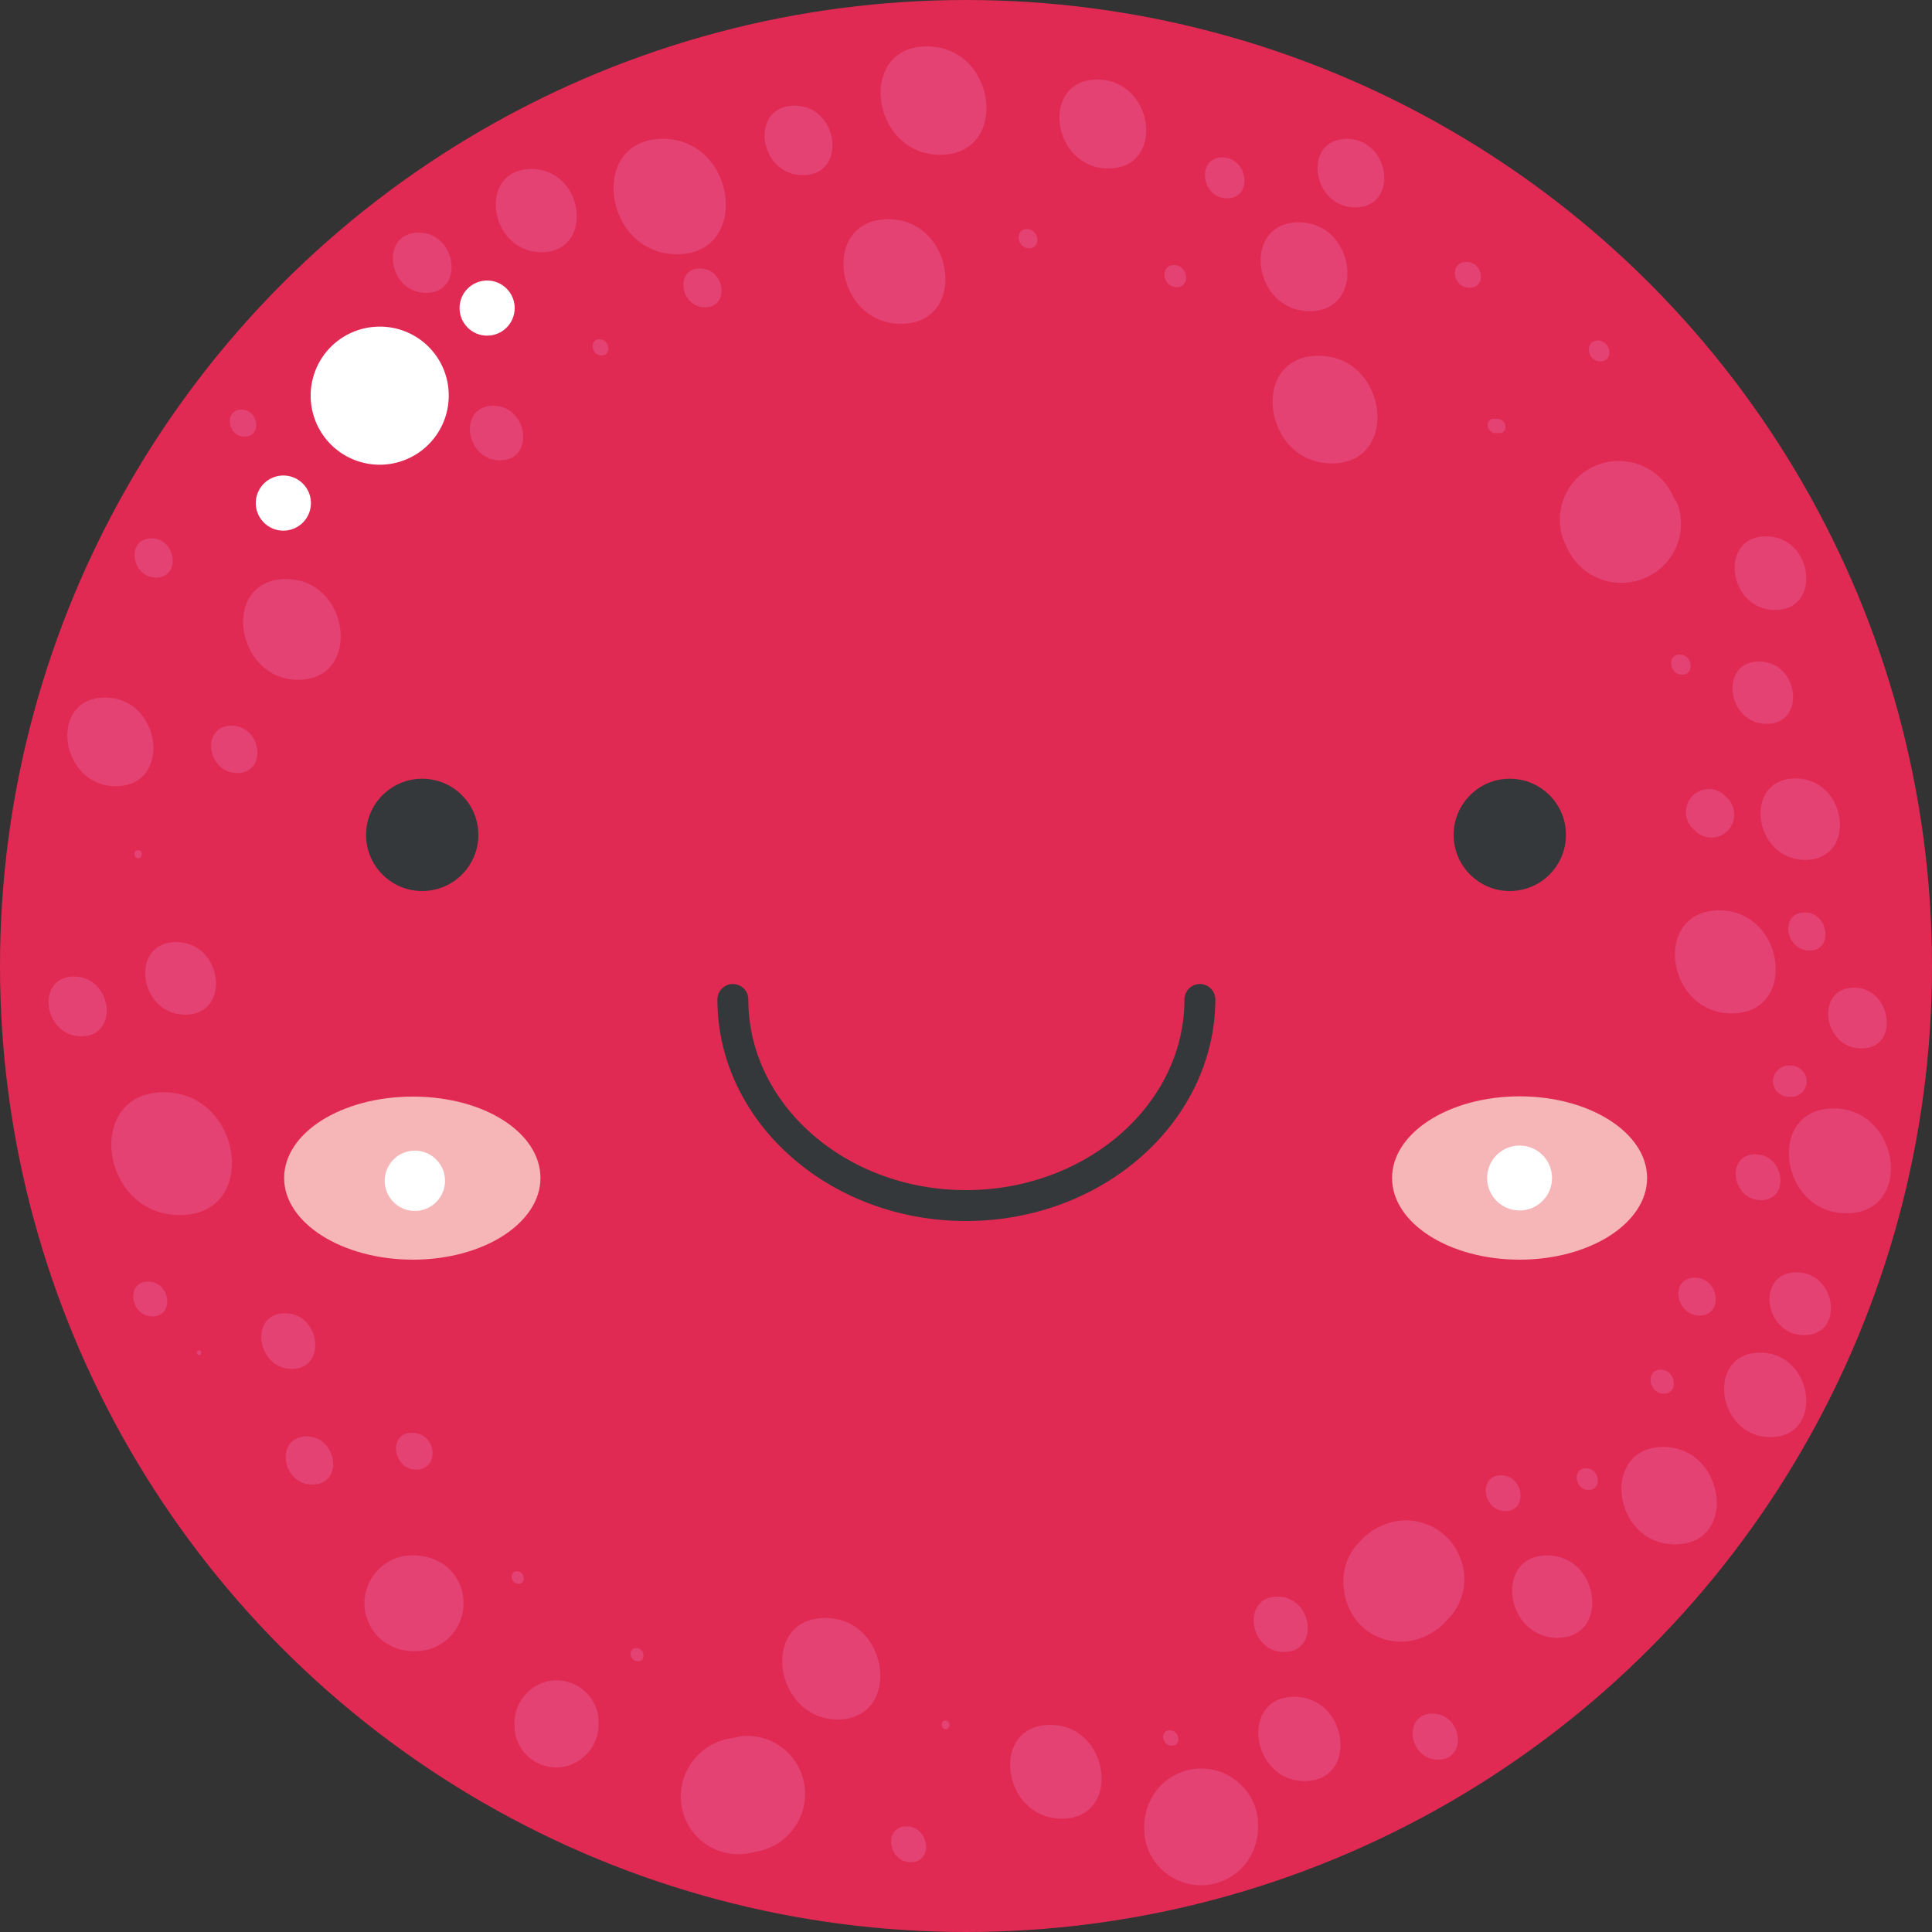 <svg id="Calque_1" data-name="Calque 1" xmlns="http://www.w3.org/2000/svg" viewBox="0 0 75 75"><rect x="0" y="0" width="75" height="75" fill="#333333" stroke="none"/><defs><style>.cls-1{fill:#e12a53;}.cls-2{fill:#35383a;}.cls-3{fill:#f6b6b8;}.cls-4{fill:none;stroke:#ea5555;stroke-linecap:round;stroke-linejoin:round;stroke-width:0;}.cls-5{fill:#fff;}.cls-6{fill:#e34273;}</style></defs><title>circle-pink</title><circle class="cls-1" cx="37.5" cy="37.5" r="37.5"/><circle class="cls-2" cx="16.39" cy="32.41" r="2.18"/><circle class="cls-2" cx="58.61" cy="32.41" r="2.18"/><path class="cls-2" d="M37.52,47.23c-5.32,0-9.65-3.86-9.65-8.6a.6.6,0,0,1,1.2,0c0,4.08,3.79,7.4,8.45,7.4S46,42.71,46,38.63a.6.6,0,1,1,1.2,0C47.18,43.37,42.85,47.23,37.52,47.23Z" transform="translate(-0.02 0.17)"/><path class="cls-3" d="M21,45.56c0,1.75-2.21,3.17-4.95,3.17s-5-1.42-5-3.17,2.22-3.16,5-3.16S21,43.81,21,45.56Z" transform="translate(-0.02 0.17)"/><ellipse class="cls-3" cx="58.99" cy="45.73" rx="4.95" ry="3.17"/><path class="cls-4" d="M61.91,14.74s0,0,0,0Z" transform="translate(-0.02 0.17)"/><path class="cls-4" d="M65.91,37.28a0,0,0,0,0,0,0Z" transform="translate(-0.02 0.17)"/><path class="cls-5" d="M17.44,15.19a2.68,2.68,0,1,1-2.68-2.68A2.67,2.67,0,0,1,17.44,15.19Z" transform="translate(-0.02 0.17)"/><circle class="cls-5" cx="18.91" cy="11.96" r="1.07"/><path class="cls-5" d="M12.09,19.36A1.07,1.07,0,1,1,11,18.29,1.07,1.07,0,0,1,12.09,19.36Z" transform="translate(-0.02 0.17)"/><path class="cls-6" d="M36,1.63c-2.73,0-2.18,4.21.52,4.21S38.73,1.63,36,1.63Z" transform="translate(-0.02 0.17)"/><path class="cls-6" d="M39.88,8.72c-.48,0-.39.75.09.75S40.36,8.72,39.88,8.72Z" transform="translate(-0.02 0.17)"/><path class="cls-6" d="M34.5,8.34c-2.64,0-2.11,4.06.5,4.06S37.1,8.34,34.5,8.34Z" transform="translate(-0.02 0.17)"/><path class="cls-6" d="M42.62,2.92c-2.24,0-1.79,3.45.43,3.45S44.84,2.92,42.62,2.92Z" transform="translate(-0.02 0.17)"/><path class="cls-6" d="M45.6,10.12c-.57,0-.45.86.1.86S46.15,10.12,45.6,10.12Z" transform="translate(-0.02 0.17)"/><path class="cls-6" d="M47.46,5.94c-1,0-.82,1.59.2,1.59S48.48,5.94,47.46,5.94Z" transform="translate(-0.02 0.17)"/><path class="cls-6" d="M52.3,5.22c-1.72,0-1.38,2.66.33,2.66S54,5.22,52.3,5.22Z" transform="translate(-0.02 0.17)"/><path class="cls-6" d="M50.44,8.46c-2.25,0-1.8,3.45.42,3.45S52.65,8.46,50.44,8.46Z" transform="translate(-0.02 0.17)"/><path class="cls-6" d="M51.21,13.64c-2.72,0-2.17,4.18.51,4.18S53.89,13.64,51.21,13.64Z" transform="translate(-0.02 0.17)"/><path class="cls-6" d="M56.94,10c-.67,0-.54,1,.13,1S57.61,10,56.94,10Z" transform="translate(-0.02 0.17)"/><path class="cls-6" d="M58.15,16.09H58c-.35,0-.28.55.07.55h.18C58.58,16.64,58.51,16.09,58.15,16.09Z" transform="translate(-0.02 0.17)"/><path class="cls-6" d="M65.12,19.34,65,19.16a2.32,2.32,0,0,0-3-1.27,2.28,2.28,0,0,0-1.27,2.95l.09.18a2.31,2.31,0,0,0,3,1.27A2.28,2.28,0,0,0,65.12,19.34Z" transform="translate(-0.02 0.17)"/><path class="cls-6" d="M62.05,13.05c-.53,0-.43.81.1.81S62.57,13.05,62.05,13.05Z" transform="translate(-0.02 0.17)"/><path class="cls-6" d="M65.23,25.24c-.51,0-.41.78.09.78S65.73,25.24,65.23,25.24Z" transform="translate(-0.02 0.17)"/><path class="cls-6" d="M68.31,25.51c-1.57,0-1.26,2.42.29,2.42S69.86,25.51,68.31,25.51Z" transform="translate(-0.02 0.17)"/><path class="cls-6" d="M67,30.74l-.09-.09a.89.89,0,1,0-1.1,1.41l.09.09A.89.89,0,0,0,67.16,32,.92.92,0,0,0,67,30.74Z" transform="translate(-0.02 0.17)"/><path class="cls-6" d="M69.72,30.05c-2.06,0-1.65,3.16.38,3.16S71.75,30.05,69.72,30.05Z" transform="translate(-0.02 0.17)"/><path class="cls-6" d="M70.09,35.25c-1,0-.77,1.48.18,1.48S71,35.25,70.09,35.25Z" transform="translate(-0.02 0.17)"/><path class="cls-6" d="M69.47,41.2h-.09a.62.62,0,0,0-.53.68.63.63,0,0,0,.68.53h.09a.61.61,0,0,0,.53-.68A.62.62,0,0,0,69.47,41.2Z" transform="translate(-0.02 0.17)"/><path class="cls-6" d="M72.08,39.47H72c-.08,0-.06.13,0,.13h.09C72.18,39.6,72.16,39.47,72.08,39.47Z" transform="translate(-0.02 0.17)"/><path class="cls-6" d="M66.76,35.17c-2.61,0-2.09,4,.49,4S69.33,35.17,66.76,35.17Z" transform="translate(-0.02 0.17)"/><path class="cls-6" d="M68.16,44.64c-1.16,0-.92,1.78.22,1.78S69.31,44.64,68.16,44.64Z" transform="translate(-0.02 0.17)"/><path class="cls-6" d="M72,38.17c-1.53,0-1.23,2.36.28,2.36S73.46,38.17,72,38.17Z" transform="translate(-0.02 0.17)"/><path class="cls-6" d="M71.2,42.86c-2.64,0-2.11,4.07.5,4.07S73.81,42.86,71.2,42.86Z" transform="translate(-0.02 0.17)"/><path class="cls-6" d="M69.76,49.22c-1.59,0-1.27,2.44.3,2.44S71.33,49.22,69.76,49.22Z" transform="translate(-0.02 0.17)"/><path class="cls-6" d="M64.49,53c-.6,0-.48.93.12.93S65.08,53,64.49,53Z" transform="translate(-0.02 0.17)"/><path class="cls-6" d="M68.35,52.34c-2.13,0-1.7,3.28.4,3.28S70.45,52.34,68.35,52.34Z" transform="translate(-0.02 0.17)"/><path class="cls-6" d="M65.82,49.43c-1,0-.76,1.47.18,1.47S66.77,49.43,65.82,49.43Z" transform="translate(-0.02 0.17)"/><path class="cls-6" d="M61.59,56.83c-.55,0-.44.84.1.84S62.13,56.83,61.59,56.83Z" transform="translate(-0.02 0.17)"/><path class="cls-6" d="M64.59,56c-2.45,0-2,3.78.46,3.78S67,56,64.59,56Z" transform="translate(-0.02 0.17)"/><path class="cls-6" d="M60.08,60.21c-2.07,0-1.65,3.2.4,3.2S62.13,60.21,60.08,60.21Z" transform="translate(-0.02 0.17)"/><path class="cls-6" d="M58.29,57.1c-.9,0-.72,1.39.17,1.39S59.17,57.1,58.29,57.1Z" transform="translate(-0.02 0.17)"/><path class="cls-6" d="M55.63,66.35c-1.17,0-.94,1.79.22,1.79S56.78,66.35,55.63,66.35Z" transform="translate(-0.02 0.17)"/><path class="cls-6" d="M56.85,60.88A2.32,2.32,0,0,0,56,59.34a2.28,2.28,0,0,0-1.71-.47,2.51,2.51,0,0,0-1.54.87l-.09.09a2.21,2.21,0,0,0-.47,1.7A2.35,2.35,0,0,0,53,63.07a2.27,2.27,0,0,0,1.7.47,2.46,2.46,0,0,0,1.54-.87l.09-.09A2.22,2.22,0,0,0,56.85,60.88Z" transform="translate(-0.02 0.17)"/><path class="cls-6" d="M50.26,65.7c-2.12,0-1.69,3.27.41,3.27S52.37,65.7,50.26,65.7Z" transform="translate(-0.02 0.17)"/><path class="cls-6" d="M54.82,67.76s0,.06,0,.06S54.86,67.76,54.82,67.76Z" transform="translate(-0.02 0.17)"/><path class="cls-6" d="M49.61,61.81c-1.4,0-1.12,2.15.26,2.15S51,61.81,49.61,61.81Z" transform="translate(-0.02 0.17)"/><path class="cls-6" d="M45.43,67c-.39,0-.31.6.08.6S45.82,67,45.43,67Z" transform="translate(-0.02 0.17)"/><path class="cls-6" d="M46.38,68.5a2.22,2.22,0,0,0-1.47.84A2.37,2.37,0,0,0,44.45,71v.09A2.22,2.22,0,0,0,46.92,73a2.26,2.26,0,0,0,1.47-.84,2.38,2.38,0,0,0,.46-1.63v-.09A2.22,2.22,0,0,0,46.38,68.5Z" transform="translate(-0.02 0.17)"/><path class="cls-6" d="M40.79,66.79c-2.37,0-1.89,3.64.45,3.64S43.13,66.79,40.79,66.79Z" transform="translate(-0.02 0.17)"/><path class="cls-6" d="M36.73,66.62c-.22,0-.18.34,0,.34S36.94,66.62,36.73,66.62Z" transform="translate(-0.02 0.17)"/><path class="cls-6" d="M35.21,70.73c-.91,0-.72,1.39.17,1.39S36.1,70.73,35.21,70.73Z" transform="translate(-0.02 0.17)"/><path class="cls-6" d="M31.26,69.23a2.25,2.25,0,0,0-2.49-2l-.36.08a2.29,2.29,0,0,0-1.95,2.49A2.24,2.24,0,0,0,29,71.79l.37-.08A2.27,2.27,0,0,0,31.26,69.23Z" transform="translate(-0.02 0.17)"/><path class="cls-6" d="M32.05,62.64c-2.55,0-2,3.94.49,3.94S34.58,62.64,32.05,62.64Z" transform="translate(-0.02 0.17)"/><path class="cls-6" d="M24.72,63.81c-.34,0-.27.51.06.51S25.05,63.81,24.72,63.81Z" transform="translate(-0.02 0.17)"/><path class="cls-6" d="M21.37,65.08A1.67,1.67,0,0,0,20,66.9V67a1.63,1.63,0,0,0,1.82,1.43,1.68,1.68,0,0,0,1.43-1.83V66.5A1.64,1.64,0,0,0,21.37,65.08Z" transform="translate(-0.02 0.17)"/><path class="cls-6" d="M18,61.84a1.85,1.85,0,0,0-.7-1.24,2.06,2.06,0,0,0-1.38-.38H15.8a1.87,1.87,0,0,0-1.62,2.07,1.89,1.89,0,0,0,.7,1.24,2,2,0,0,0,1.38.39h.09A1.86,1.86,0,0,0,18,61.84Z" transform="translate(-0.02 0.17)"/><path class="cls-6" d="M20.09,60.83c-.31,0-.25.48.06.48S20.4,60.83,20.09,60.83Z" transform="translate(-0.02 0.17)"/><path class="cls-6" d="M16,55.45c-.92,0-.74,1.43.18,1.43S17,55.45,16,55.45Z" transform="translate(-0.02 0.17)"/><path class="cls-6" d="M11.92,55.59c-1.21,0-1,1.87.23,1.87S13.11,55.59,11.92,55.59Z" transform="translate(-0.02 0.17)"/><path class="cls-6" d="M7.75,52.25c-.13,0-.1.19,0,.19S7.87,52.25,7.75,52.25Z" transform="translate(-0.02 0.17)"/><path class="cls-6" d="M11.08,50.81c-1.4,0-1.11,2.16.27,2.16S12.46,50.81,11.08,50.81Z" transform="translate(-0.02 0.17)"/><path class="cls-6" d="M6.38,42.23C3.28,42.23,3.9,47,7,47S9.44,42.23,6.38,42.23Z" transform="translate(-0.02 0.17)"/><path class="cls-6" d="M5.77,49.58c-.88,0-.7,1.35.17,1.35S6.64,49.58,5.77,49.58Z" transform="translate(-0.02 0.17)"/><path class="cls-6" d="M2.89,37.74c-1.5,0-1.2,2.32.29,2.32S4.38,37.74,2.89,37.74Z" transform="translate(-0.02 0.17)"/><path class="cls-6" d="M6.86,36.4c-1.83,0-1.46,2.82.35,2.82S8.67,36.4,6.86,36.4Z" transform="translate(-0.02 0.17)"/><path class="cls-6" d="M5.38,32.83c-.21,0-.17.32,0,.32S5.59,32.83,5.38,32.83Z" transform="translate(-0.02 0.17)"/><path class="cls-6" d="M4.1,26.91c-2.23,0-1.78,3.44.42,3.44S6.3,26.91,4.1,26.91Z" transform="translate(-0.02 0.17)"/><path class="cls-6" d="M9,28c-1.19,0-.95,1.84.23,1.84S10.19,28,9,28Z" transform="translate(-0.02 0.17)"/><path class="cls-6" d="M10.57,24.26c-.13,0-.11.2,0,.2S10.69,24.26,10.57,24.26Z" transform="translate(-0.02 0.17)"/><path class="cls-6" d="M5.9,20.73c-1,0-.79,1.52.18,1.52S6.87,20.73,5.9,20.73Z" transform="translate(-0.02 0.17)"/><path class="cls-6" d="M9.39,15.73c-.68,0-.55,1.05.13,1.05S10.06,15.73,9.39,15.73Z" transform="translate(-0.02 0.17)"/><path class="cls-6" d="M11.12,22.31c-2.54,0-2,3.91.48,3.91S13.63,22.31,11.12,22.31Z" transform="translate(-0.02 0.17)"/><path class="cls-6" d="M19.17,15.58c-1.38,0-1.1,2.12.26,2.12S20.53,15.58,19.17,15.58Z" transform="translate(-0.02 0.17)"/><path class="cls-6" d="M16.27,8.86c-1.52,0-1.21,2.34.29,2.34S17.77,8.86,16.27,8.86Z" transform="translate(-0.02 0.17)"/><path class="cls-6" d="M20.65,6.39c-2.1,0-1.68,3.23.39,3.23S22.72,6.39,20.65,6.39Z" transform="translate(-0.02 0.17)"/><path class="cls-6" d="M23.29,13c-.4,0-.32.63.08.63S23.7,13,23.29,13Z" transform="translate(-0.02 0.17)"/><path class="cls-6" d="M27.2,10.25c-1,0-.78,1.51.19,1.51S28.17,10.25,27.2,10.25Z" transform="translate(-0.02 0.17)"/><path class="cls-6" d="M25.75,5.22c-2.91,0-2.32,4.48.55,4.48S28.62,5.22,25.75,5.22Z" transform="translate(-0.02 0.17)"/><path class="cls-6" d="M30.86,3.93c-1.76,0-1.41,2.7.33,2.7S32.59,3.93,30.86,3.93Z" transform="translate(-0.02 0.17)"/><path class="cls-6" d="M68.58,20.65c-1.86,0-1.48,2.86.35,2.86S70.41,20.65,68.58,20.65Z" transform="translate(-0.02 0.17)"/><circle class="cls-5" cx="58.99" cy="45.73" r="1.26"/><path class="cls-5" d="M17.29,45.56a1.17,1.17,0,1,1-2.33,0,1.17,1.17,0,0,1,2.33,0Z" transform="translate(-0.02 0.17)"/></svg>